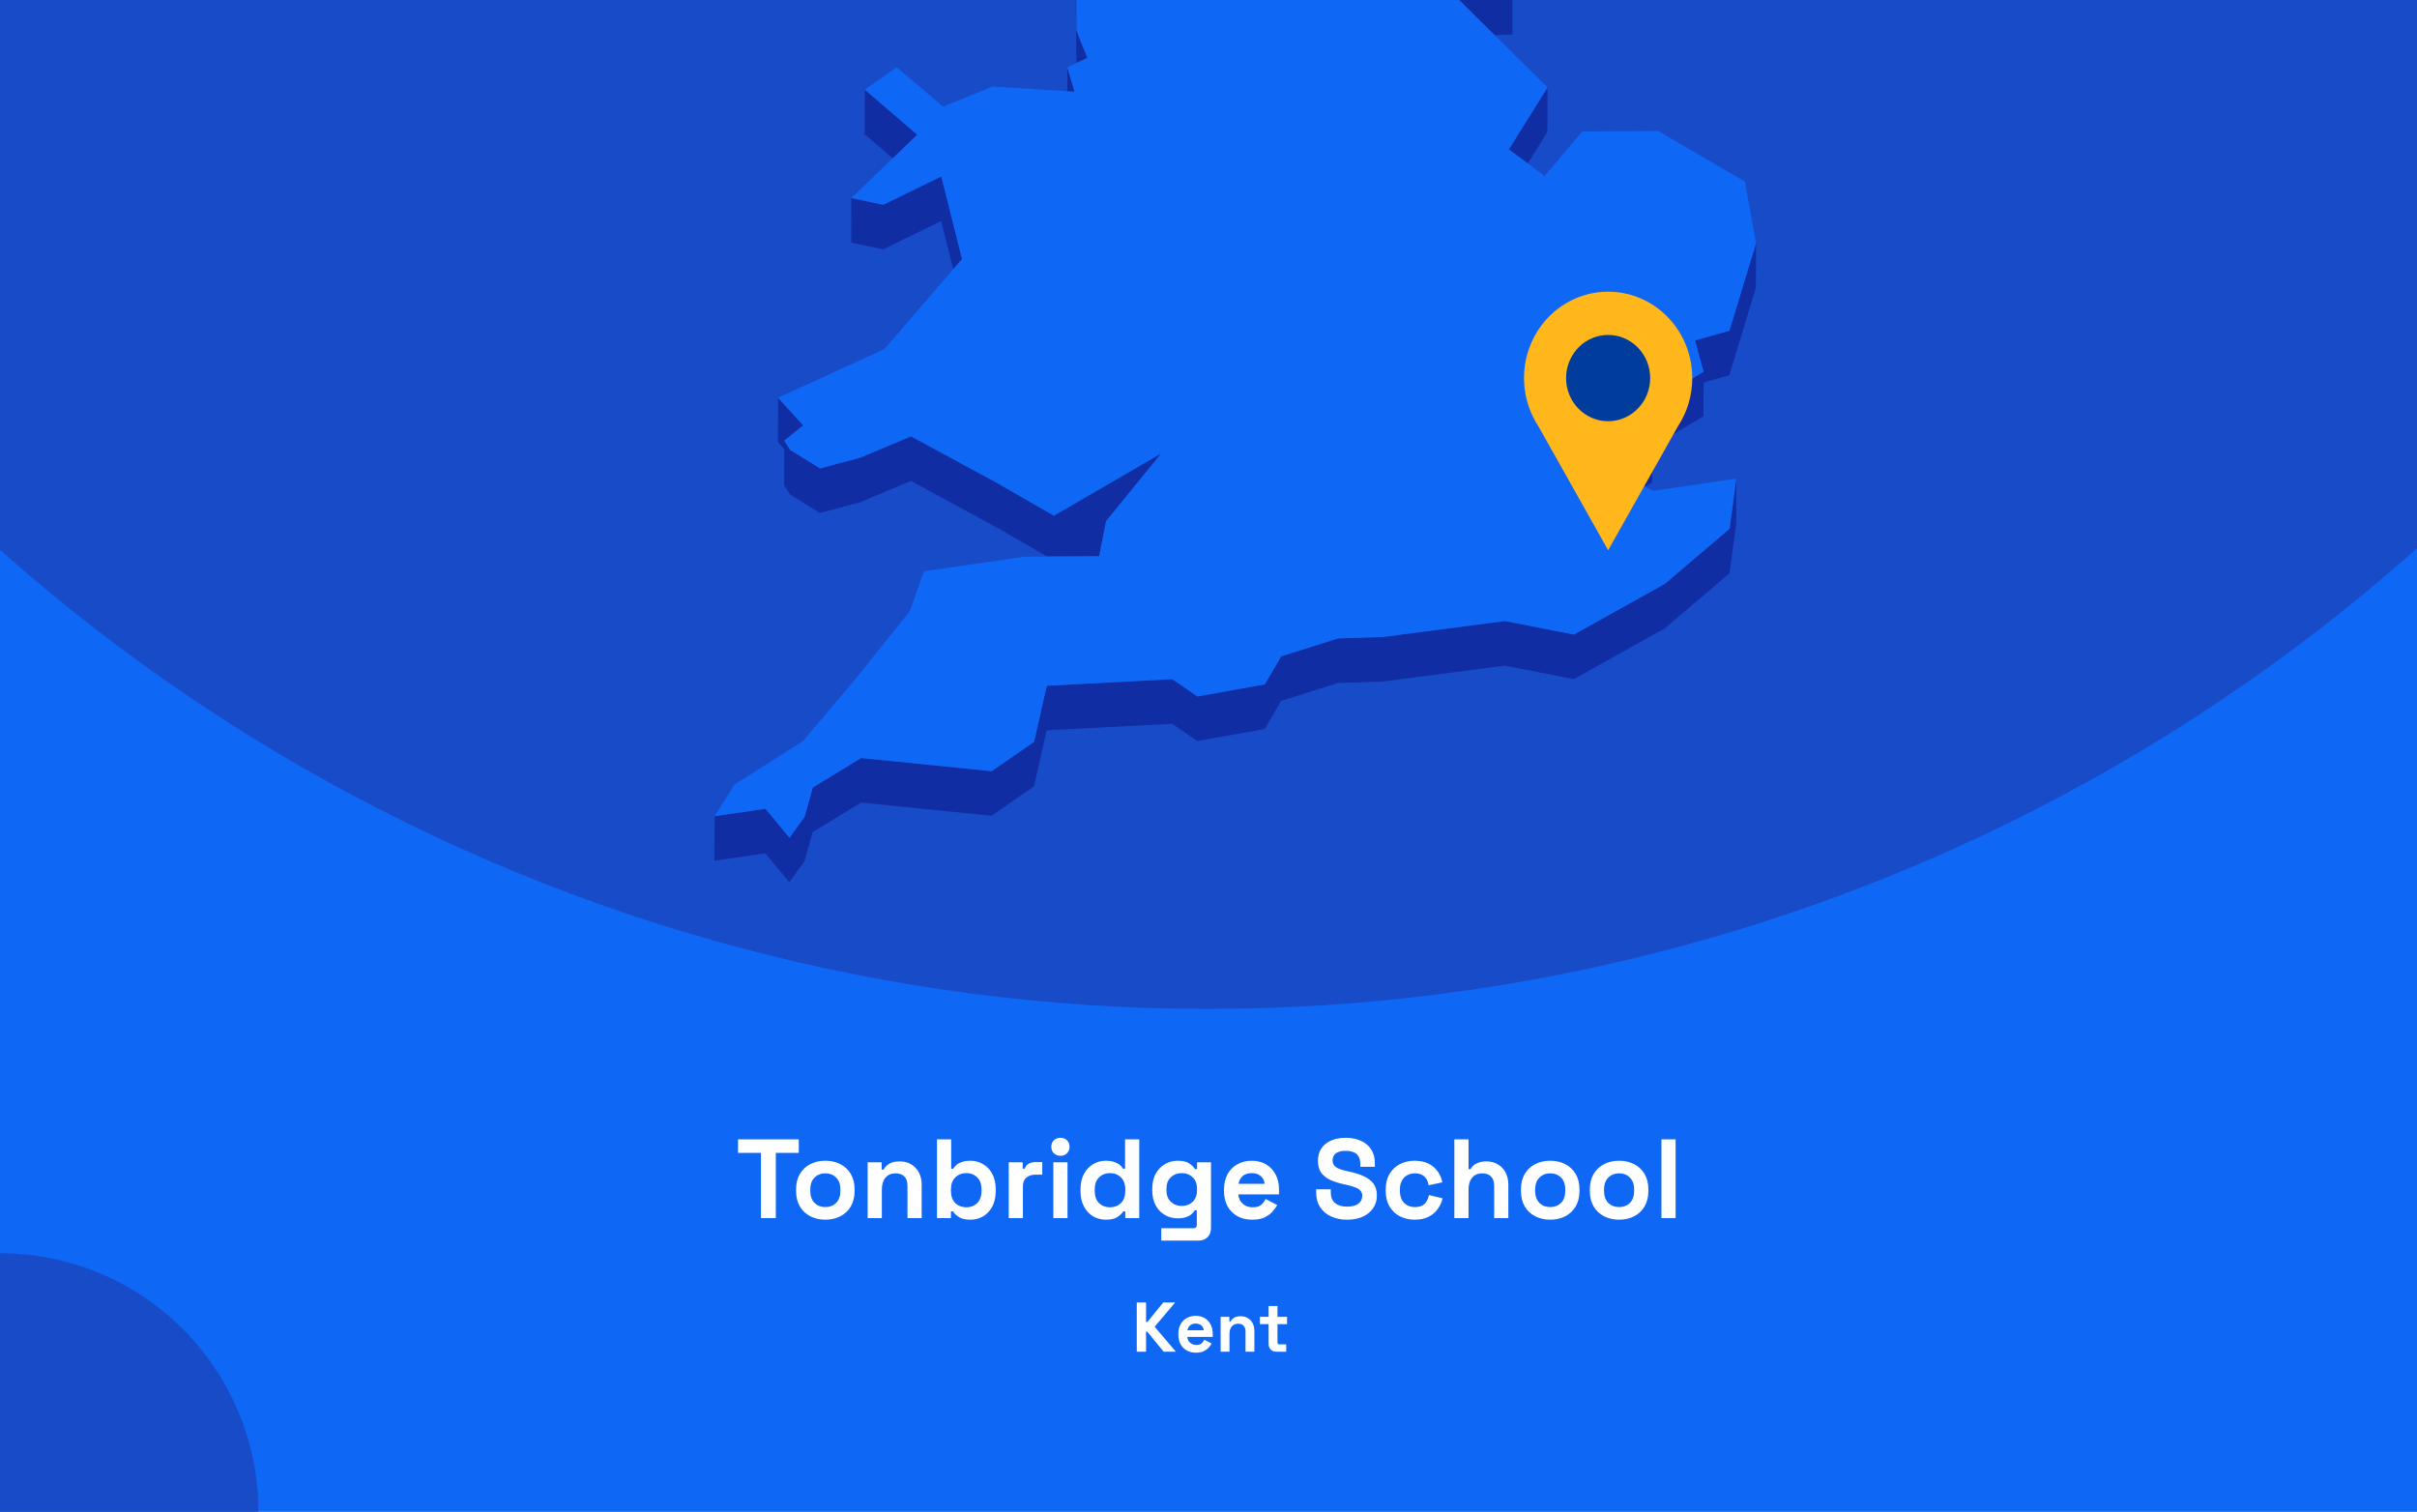 <?xml version="1.0" encoding="utf-8"?>
<svg xmlns="http://www.w3.org/2000/svg" fill="none" height="860" viewBox="0 0 1375 860" width="1375">
<rect x="0" y="0" width="1375" height="860" fill="#808080" stroke="none"/>
<g clip-path="url(#clip0_2685_2)">
<rect fill="#0F67F5" height="860" width="1375"/>
<circle cx="687" cy="-460" fill="#184BC8" r="1034"/>
<g clip-path="url(#clip1_2685_2)">
<path d="M850.396 20.084L860.361 19.603L860.405 -5.764L844.233 -5.021L815.867 -14.074L844.19 13.961L850.396 20.084Z" fill="#102DA3"/>
<path d="M599.119 -53.698L588.891 -72.198L569.748 -107.844L569.66 -82.476L588.804 -46.831L599.075 -28.33L612.144 -25.531L612.056 -0.601L612.319 35.919L612.362 35.876L618.613 32.945L612.45 17.725L612.144 -25.968L626.13 -47.924L599.119 -53.698Z" fill="#102DA3"/>
<path d="M611.316 52.189L607.208 38.324L607.164 51.926L611.316 52.189Z" fill="#102DA3"/>
<path d="M521.802 76.634L491.994 51.004L491.906 76.371L507.859 90.061L521.802 76.634Z" fill="#102DA3"/>
<path d="M869.143 92.994L880.289 75.106L880.376 49.738L858.348 85.034L869.143 92.994Z" fill="#102DA3"/>
<path d="M484.258 138.04L502.396 141.889L535.396 125.75L542.301 153.13L547.284 147.356L535.483 100.383L502.484 116.522L484.302 112.673L484.258 138.04Z" fill="#102DA3"/>
<path d="M983.835 188.167L964.297 193.634L969.149 211.479L952.365 221.538L940.958 230.198L939.734 249.442L910.188 264.182L935.669 276.778L939.69 274.766L940.87 255.566L952.278 246.862L969.105 236.802L969.149 217.602L983.747 213.534L998.914 163.762L999.001 138.395L983.835 188.167Z" fill="#102DA3"/>
<path d="M449.508 281.366L466.423 291.863L489.326 285.74L518.216 273.581L567.649 300.435L595.71 316.618L599.468 316.574H603.271L625.3 316.443L628.097 302.141L629.233 296.499L660.659 257.923L599.512 293.394L567.737 275.068L518.304 248.257L489.369 260.373L466.51 266.496L449.552 255.999L446.143 250.707L456.895 242.003L442.646 226.258L442.559 251.581L446.143 255.561L446.099 276.074L449.508 281.366Z" fill="#102DA3"/>
<path d="M947.075 332.189L895.369 361.012L856.207 353.314L786.8 362.367L761.187 363.198L728.887 373.389L719.534 389.353L681.159 396.22L666.954 386.379L595.492 390.14L588.28 422.024L564.154 438.732L489.895 431.253L462.359 448.048L457.77 464.624L449.116 476.608L435.479 460.119L406.544 464.318L406.457 489.642L435.435 485.487L449.028 501.976L457.682 489.992L462.315 473.372L489.851 456.62L564.066 464.099L588.236 447.392L595.404 415.508L666.866 411.746L681.115 421.587L719.49 414.72L728.843 398.757L761.1 388.566L786.712 387.735L856.12 378.681L895.282 386.379L946.988 357.556L983.877 326.153L987.723 297.637L987.767 272.27L983.964 300.786L947.075 332.189Z" fill="#102DA3"/>
<path d="M939.731 249.441L940.955 230.197L952.363 221.537L969.147 211.477L964.295 193.633L983.832 188.166L998.999 138.393L992.661 103.316L943.228 74.493L900.089 74.8L878.716 100.123L869.144 92.994L858.348 85.034L880.377 49.739L850.393 20.085L844.187 13.962L815.864 -14.074L844.23 -5.02L860.402 -5.764L788.197 -113.488L750.303 -126.259L717.348 -218.106L715.118 -242.642L637.8 -305.055L623.77 -300.638L605.981 -295.039L596.759 -292.153L579.887 -298.013L606.025 -318.745L642.345 -333.528L627.092 -347.174L616.558 -356.533L672.591 -441.077L677.137 -466.269L694.532 -486.257L661.315 -515.867L570.315 -511.274L545.752 -498.853L519.877 -485.776L548.593 -528.332L545.97 -530.3L531.634 -540.84L595.229 -606.14L593.131 -618.08L597.764 -634L574.162 -633.825L499.509 -605.527L492.647 -623.372L478.617 -605.396L470.4 -626.521L458.949 -623.153L437.182 -549.457L452.83 -529.688L437.139 -529.6L421.142 -529.469L408.073 -467.144L421.011 -449.999L417.864 -428.743L414.586 -406.874L379.008 -387.455L382.592 -356.358L380.144 -351.46L369.305 -329.766L381.455 -325.174L446.448 -382.6L449.202 -373.984L446.405 -369.479L429.84 -342.625L419.219 -325.436L423.415 -303.612L421.404 -288.173L411.264 -208.79L422.715 -208.878L437.794 -271.246L445.181 -274.614L464.806 -262.149L494.09 -227.247L484.518 -213.208L467.384 -187.971L463.538 -158.799L450.688 -158.711L474.29 -119.13L481.327 -123.11L483.862 -144.366L511.66 -123.328L530.411 -140.036L568.786 -150.883L604.407 -164.354L584.171 -131.376L569.747 -107.845L588.891 -72.2L599.119 -53.699L626.13 -47.926L612.144 -25.97L612.45 17.723L618.612 32.944L612.362 35.874L612.318 35.918L607.205 38.323L611.313 52.188L607.161 51.925L564.765 49.214L536.53 60.673L510.087 38.279L491.992 51.007L521.8 76.637L507.857 90.064L484.299 112.676L502.481 116.525L535.481 100.386L547.282 147.359L542.299 153.132L503.05 198.663L442.646 226.26L456.895 242.006L446.142 250.709L449.552 256.002L466.51 266.498L489.369 260.375L518.304 248.26L567.737 275.071L599.512 293.397L660.659 257.926L629.233 296.502L628.097 302.144L625.3 316.446L603.271 316.577H599.468L595.71 316.621L582.86 316.708L525.559 325.018L517.648 347.63L485.567 387.606L456.807 421.589L417.864 446.344L406.543 464.32L435.478 460.122L449.115 476.61L457.769 464.626L462.358 448.05L489.894 431.255L564.153 438.734L588.279 422.027L595.491 390.143L666.953 386.381L681.158 396.222L719.533 389.355L728.886 373.391L761.186 363.201L786.799 362.37L856.206 353.316L895.368 361.014L947.074 332.191L983.963 300.788L987.766 272.272L940.605 279.226L935.667 276.777L910.185 264.18L939.731 249.441Z" fill="#0F67F5"/>
</g>
<g clip-path="url(#clip2_2685_2)">
<path d="M962.699 215.106C962.707 207.429 960.961 199.856 957.601 192.996C954.241 186.137 949.36 180.181 943.35 175.608C937.34 171.034 930.369 167.971 922.996 166.663C915.623 165.355 908.054 165.839 900.897 168.077C893.739 170.315 887.193 174.243 881.783 179.547C876.374 184.851 872.251 191.383 869.747 198.618C867.244 205.853 866.428 213.589 867.366 221.206C868.304 228.823 870.969 236.109 875.148 242.477V242.477L895.008 277.76L914.856 313.056L934.716 277.76L954.551 242.527C959.878 234.428 962.716 224.877 962.699 215.106V215.106Z" fill="#FFB71B"/>
<path d="M914.843 239.64C928.055 239.64 938.765 228.65 938.765 215.093C938.765 201.537 928.055 190.547 914.843 190.547C901.632 190.547 890.922 201.537 890.922 215.093C890.922 228.65 901.632 239.64 914.843 239.64Z" fill="#003C9C"/>
</g>
<circle cx="147" cy="147" fill="#184BC8" r="147" transform="matrix(-1 0 0 1 147 713)"/>
<path d="M432.905 693V655.88H419.849V648.2H454.409V655.88H441.353V693H432.905ZM469.522 693.896C466.364 693.896 463.527 693.256 461.01 691.976C458.492 690.696 456.508 688.84 455.058 686.408C453.607 683.976 452.882 681.053 452.882 677.64V676.616C452.882 673.203 453.607 670.28 455.058 667.848C456.508 665.416 458.492 663.56 461.01 662.28C463.527 661 466.364 660.36 469.522 660.36C472.679 660.36 475.516 661 478.034 662.28C480.551 663.56 482.535 665.416 483.986 667.848C485.436 670.28 486.162 673.203 486.162 676.616V677.64C486.162 681.053 485.436 683.976 483.986 686.408C482.535 688.84 480.551 690.696 478.034 691.976C475.516 693.256 472.679 693.896 469.522 693.896ZM469.522 686.728C471.996 686.728 474.044 685.939 475.666 684.36C477.287 682.739 478.098 680.435 478.098 677.448V676.808C478.098 673.821 477.287 671.539 475.666 669.96C474.087 668.339 472.039 667.528 469.522 667.528C467.047 667.528 464.999 668.339 463.378 669.96C461.756 671.539 460.946 673.821 460.946 676.808V677.448C460.946 680.435 461.756 682.739 463.378 684.36C464.999 685.939 467.047 686.728 469.522 686.728ZM493.605 693V661.256H501.541V665.416H502.693C503.205 664.307 504.165 663.261 505.573 662.28C506.981 661.256 509.114 660.744 511.973 660.744C514.448 660.744 516.602 661.32 518.437 662.472C520.314 663.581 521.765 665.139 522.789 667.144C523.813 669.107 524.325 671.411 524.325 674.056V693H516.261V674.696C516.261 672.307 515.664 670.515 514.469 669.32C513.317 668.125 511.653 667.528 509.477 667.528C507.002 667.528 505.082 668.36 503.717 670.024C502.352 671.645 501.669 673.928 501.669 676.872V693H493.605ZM552.115 693.896C549.256 693.896 547.059 693.405 545.523 692.424C543.987 691.443 542.856 690.355 542.131 689.16H540.979V693H533.043V648.2H541.107V664.904H542.259C542.728 664.136 543.347 663.411 544.115 662.728C544.925 662.045 545.971 661.491 547.251 661.064C548.573 660.595 550.195 660.36 552.115 660.36C554.675 660.36 557.043 661 559.219 662.28C561.395 663.517 563.144 665.352 564.467 667.784C565.789 670.216 566.451 673.16 566.451 676.616V677.64C566.451 681.096 565.789 684.04 564.467 686.472C563.144 688.904 561.395 690.76 559.219 692.04C557.043 693.277 554.675 693.896 552.115 693.896ZM549.683 686.856C552.157 686.856 554.227 686.067 555.891 684.488C557.555 682.867 558.387 680.52 558.387 677.448V676.808C558.387 673.736 557.555 671.411 555.891 669.832C554.269 668.211 552.2 667.4 549.683 667.4C547.208 667.4 545.139 668.211 543.475 669.832C541.811 671.411 540.979 673.736 540.979 676.808V677.448C540.979 680.52 541.811 682.867 543.475 684.488C545.139 686.067 547.208 686.856 549.683 686.856ZM573.855 693V661.256H581.791V664.84H582.943C583.412 663.56 584.18 662.621 585.247 662.024C586.356 661.427 587.636 661.128 589.087 661.128H592.927V668.296H588.959C586.911 668.296 585.226 668.851 583.903 669.96C582.58 671.027 581.919 672.691 581.919 674.952V693H573.855ZM599.23 693V661.256H607.294V693H599.23ZM603.262 657.544C601.811 657.544 600.574 657.075 599.55 656.136C598.569 655.197 598.078 653.96 598.078 652.424C598.078 650.888 598.569 649.651 599.55 648.712C600.574 647.773 601.811 647.304 603.262 647.304C604.755 647.304 605.993 647.773 606.974 648.712C607.955 649.651 608.446 650.888 608.446 652.424C608.446 653.96 607.955 655.197 606.974 656.136C605.993 657.075 604.755 657.544 603.262 657.544ZM629.03 693.896C626.513 693.896 624.145 693.277 621.926 692.04C619.75 690.76 618.001 688.904 616.678 686.472C615.355 684.04 614.694 681.096 614.694 677.64V676.616C614.694 673.16 615.355 670.216 616.678 667.784C618.001 665.352 619.75 663.517 621.926 662.28C624.102 661 626.47 660.36 629.03 660.36C630.95 660.36 632.55 660.595 633.83 661.064C635.153 661.491 636.219 662.045 637.03 662.728C637.841 663.411 638.459 664.136 638.886 664.904H640.038V648.2H648.102V693H640.166V689.16H639.014C638.289 690.355 637.158 691.443 635.622 692.424C634.129 693.405 631.931 693.896 629.03 693.896ZM631.462 686.856C633.937 686.856 636.006 686.067 637.67 684.488C639.334 682.867 640.166 680.52 640.166 677.448V676.808C640.166 673.736 639.334 671.411 637.67 669.832C636.049 668.211 633.979 667.4 631.462 667.4C628.987 667.4 626.918 668.211 625.254 669.832C623.59 671.411 622.758 673.736 622.758 676.808V677.448C622.758 680.52 623.59 682.867 625.254 684.488C626.918 686.067 628.987 686.856 631.462 686.856ZM655.507 677.256V676.232C655.507 672.904 656.168 670.067 657.491 667.72C658.813 665.331 660.563 663.517 662.739 662.28C664.957 661 667.368 660.36 669.971 660.36C672.872 660.36 675.069 660.872 676.563 661.896C678.056 662.92 679.144 663.987 679.827 665.096H680.979V661.256H688.915V698.632C688.915 700.808 688.275 702.536 686.995 703.816C685.715 705.139 684.008 705.8 681.875 705.8H660.627V698.76H679.059C680.253 698.76 680.851 698.12 680.851 696.84V688.584H679.699C679.272 689.267 678.675 689.971 677.907 690.696C677.139 691.379 676.115 691.955 674.835 692.424C673.555 692.893 671.933 693.128 669.971 693.128C667.368 693.128 664.957 692.509 662.739 691.272C660.563 689.992 658.813 688.179 657.491 685.832C656.168 683.443 655.507 680.584 655.507 677.256ZM672.275 686.088C674.749 686.088 676.819 685.299 678.483 683.72C680.147 682.141 680.979 679.923 680.979 677.064V676.424C680.979 673.523 680.147 671.304 678.483 669.768C676.861 668.189 674.792 667.4 672.275 667.4C669.8 667.4 667.731 668.189 666.067 669.768C664.403 671.304 663.571 673.523 663.571 676.424V677.064C663.571 679.923 664.403 682.141 666.067 683.72C667.731 685.299 669.8 686.088 672.275 686.088ZM712.319 693.896C709.162 693.896 706.367 693.235 703.935 691.912C701.546 690.547 699.668 688.648 698.303 686.216C696.98 683.741 696.319 680.84 696.319 677.512V676.744C696.319 673.416 696.98 670.536 698.303 668.104C699.626 665.629 701.482 663.731 703.871 662.408C706.26 661.043 709.034 660.36 712.191 660.36C715.306 660.36 718.015 661.064 720.319 662.472C722.623 663.837 724.415 665.757 725.695 668.232C726.975 670.664 727.615 673.501 727.615 676.744V679.496H704.511C704.596 681.672 705.407 683.443 706.943 684.808C708.479 686.173 710.356 686.856 712.575 686.856C714.836 686.856 716.5 686.365 717.567 685.384C718.634 684.403 719.444 683.315 719.999 682.12L726.591 685.576C725.994 686.685 725.119 687.901 723.967 689.224C722.858 690.504 721.364 691.613 719.487 692.552C717.61 693.448 715.22 693.896 712.319 693.896ZM704.575 673.48H719.423C719.252 671.645 718.506 670.173 717.183 669.064C715.903 667.955 714.218 667.4 712.127 667.4C709.951 667.4 708.223 667.955 706.943 669.064C705.663 670.173 704.874 671.645 704.575 673.48ZM766.339 693.896C762.883 693.896 759.832 693.277 757.187 692.04C754.541 690.803 752.472 689.032 750.979 686.728C749.485 684.424 748.739 681.651 748.739 678.408V676.616H757.059V678.408C757.059 681.096 757.891 683.123 759.555 684.488C761.219 685.811 763.48 686.472 766.339 686.472C769.24 686.472 771.395 685.896 772.803 684.744C774.253 683.592 774.979 682.12 774.979 680.328C774.979 679.091 774.616 678.088 773.891 677.32C773.208 676.552 772.184 675.933 770.819 675.464C769.496 674.952 767.875 674.483 765.955 674.056L764.483 673.736C761.411 673.053 758.765 672.2 756.547 671.176C754.371 670.109 752.685 668.723 751.491 667.016C750.339 665.309 749.763 663.091 749.763 660.36C749.763 657.629 750.403 655.304 751.683 653.384C753.005 651.421 754.84 649.928 757.187 648.904C759.576 647.837 762.371 647.304 765.571 647.304C768.771 647.304 771.608 647.859 774.083 648.968C776.6 650.035 778.563 651.656 779.971 653.832C781.421 655.965 782.147 658.653 782.147 661.896V663.816H773.827V661.896C773.827 660.189 773.485 658.824 772.803 657.8C772.163 656.733 771.224 655.965 769.987 655.496C768.749 654.984 767.277 654.728 765.571 654.728C763.011 654.728 761.112 655.219 759.875 656.2C758.68 657.139 758.083 658.44 758.083 660.104C758.083 661.213 758.36 662.152 758.915 662.92C759.512 663.688 760.387 664.328 761.539 664.84C762.691 665.352 764.163 665.8 765.955 666.184L767.427 666.504C770.627 667.187 773.4 668.061 775.747 669.128C778.136 670.195 779.992 671.603 781.315 673.352C782.637 675.101 783.299 677.341 783.299 680.072C783.299 682.803 782.595 685.213 781.187 687.304C779.821 689.352 777.859 690.973 775.299 692.168C772.781 693.32 769.795 693.896 766.339 693.896ZM804.767 693.896C801.695 693.896 798.9 693.256 796.383 691.976C793.908 690.696 791.946 688.84 790.495 686.408C789.044 683.976 788.319 681.032 788.319 677.576V676.68C788.319 673.224 789.044 670.28 790.495 667.848C791.946 665.416 793.908 663.56 796.383 662.28C798.9 661 801.695 660.36 804.767 660.36C807.796 660.36 810.399 660.893 812.575 661.96C814.751 663.027 816.5 664.499 817.823 666.376C819.188 668.211 820.084 670.301 820.511 672.648L812.703 674.312C812.532 673.032 812.148 671.88 811.551 670.856C810.954 669.832 810.1 669.021 808.991 668.424C807.924 667.827 806.58 667.528 804.959 667.528C803.338 667.528 801.866 667.891 800.543 668.616C799.263 669.299 798.239 670.344 797.471 671.752C796.746 673.117 796.383 674.803 796.383 676.808V677.448C796.383 679.453 796.746 681.16 797.471 682.568C798.239 683.933 799.263 684.979 800.543 685.704C801.866 686.387 803.338 686.728 804.959 686.728C807.391 686.728 809.226 686.109 810.463 684.872C811.743 683.592 812.554 681.928 812.895 679.88L820.703 681.736C820.148 683.997 819.188 686.067 817.823 687.944C816.5 689.779 814.751 691.229 812.575 692.296C810.399 693.363 807.796 693.896 804.767 693.896ZM827.355 693V648.2H835.419V665.16H836.571C836.912 664.477 837.446 663.795 838.171 663.112C838.896 662.429 839.856 661.875 841.051 661.448C842.288 660.979 843.846 660.744 845.723 660.744C848.198 660.744 850.352 661.32 852.187 662.472C854.064 663.581 855.515 665.139 856.539 667.144C857.563 669.107 858.075 671.411 858.075 674.056V693H850.011V674.696C850.011 672.307 849.414 670.515 848.219 669.32C847.067 668.125 845.403 667.528 843.227 667.528C840.752 667.528 838.832 668.36 837.467 670.024C836.102 671.645 835.419 673.928 835.419 676.872V693H827.355ZM881.897 693.896C878.739 693.896 875.902 693.256 873.385 691.976C870.867 690.696 868.883 688.84 867.433 686.408C865.982 683.976 865.257 681.053 865.257 677.64V676.616C865.257 673.203 865.982 670.28 867.433 667.848C868.883 665.416 870.867 663.56 873.385 662.28C875.902 661 878.739 660.36 881.897 660.36C885.054 660.36 887.891 661 890.409 662.28C892.926 663.56 894.91 665.416 896.361 667.848C897.811 670.28 898.537 673.203 898.537 676.616V677.64C898.537 681.053 897.811 683.976 896.361 686.408C894.91 688.84 892.926 690.696 890.409 691.976C887.891 693.256 885.054 693.896 881.897 693.896ZM881.897 686.728C884.371 686.728 886.419 685.939 888.041 684.36C889.662 682.739 890.473 680.435 890.473 677.448V676.808C890.473 673.821 889.662 671.539 888.041 669.96C886.462 668.339 884.414 667.528 881.897 667.528C879.422 667.528 877.374 668.339 875.753 669.96C874.131 671.539 873.321 673.821 873.321 676.808V677.448C873.321 680.435 874.131 682.739 875.753 684.36C877.374 685.939 879.422 686.728 881.897 686.728ZM921.084 693.896C917.927 693.896 915.089 693.256 912.572 691.976C910.055 690.696 908.071 688.84 906.62 686.408C905.169 683.976 904.444 681.053 904.444 677.64V676.616C904.444 673.203 905.169 670.28 906.62 667.848C908.071 665.416 910.055 663.56 912.572 662.28C915.089 661 917.927 660.36 921.084 660.36C924.241 660.36 927.079 661 929.596 662.28C932.113 663.56 934.097 665.416 935.548 667.848C936.999 670.28 937.724 673.203 937.724 676.616V677.64C937.724 681.053 936.999 683.976 935.548 686.408C934.097 688.84 932.113 690.696 929.596 691.976C927.079 693.256 924.241 693.896 921.084 693.896ZM921.084 686.728C923.559 686.728 925.607 685.939 927.228 684.36C928.849 682.739 929.66 680.435 929.66 677.448V676.808C929.66 673.821 928.849 671.539 927.228 669.96C925.649 668.339 923.601 667.528 921.084 667.528C918.609 667.528 916.561 668.339 914.94 669.96C913.319 671.539 912.508 673.821 912.508 676.808V677.448C912.508 680.435 913.319 682.739 914.94 684.36C916.561 685.939 918.609 686.728 921.084 686.728ZM945.168 693V648.2H953.232V693H945.168Z" fill="white"/>
<path d="M646.699 769V741H651.979V752.12H652.699L661.779 741H668.539L656.859 754.8L668.939 769H661.979L652.699 757.64H651.979V769H646.699ZM680.352 769.56C678.378 769.56 676.632 769.147 675.112 768.32C673.618 767.467 672.445 766.28 671.592 764.76C670.765 763.213 670.352 761.4 670.352 759.32V758.84C670.352 756.76 670.765 754.96 671.592 753.44C672.418 751.893 673.578 750.707 675.072 749.88C676.565 749.027 678.298 748.6 680.272 748.6C682.218 748.6 683.912 749.04 685.352 749.92C686.792 750.773 687.912 751.973 688.712 753.52C689.512 755.04 689.912 756.813 689.912 758.84V760.56H675.472C675.525 761.92 676.032 763.027 676.992 763.88C677.952 764.733 679.125 765.16 680.512 765.16C681.925 765.16 682.965 764.853 683.632 764.24C684.298 763.627 684.805 762.947 685.152 762.2L689.272 764.36C688.898 765.053 688.352 765.813 687.632 766.64C686.938 767.44 686.005 768.133 684.832 768.72C683.658 769.28 682.165 769.56 680.352 769.56ZM675.512 756.8H684.792C684.685 755.653 684.218 754.733 683.392 754.04C682.592 753.347 681.538 753 680.232 753C678.872 753 677.792 753.347 676.992 754.04C676.192 754.733 675.698 755.653 675.512 756.8ZM694.398 769V749.16H699.358V751.76H700.078C700.398 751.067 700.998 750.413 701.878 749.8C702.758 749.16 704.091 748.84 705.878 748.84C707.424 748.84 708.771 749.2 709.918 749.92C711.091 750.613 711.998 751.587 712.638 752.84C713.278 754.067 713.598 755.507 713.598 757.16V769H708.558V757.56C708.558 756.067 708.184 754.947 707.438 754.2C706.718 753.453 705.678 753.08 704.318 753.08C702.771 753.08 701.571 753.6 700.718 754.64C699.864 755.653 699.438 757.08 699.438 758.92V769H694.398ZM726.099 769C724.793 769 723.726 768.6 722.899 767.8C722.099 766.973 721.699 765.88 721.699 764.52V753.32H716.739V749.16H721.699V743H726.739V749.16H732.179V753.32H726.739V763.64C726.739 764.44 727.113 764.84 727.859 764.84H731.699V769H726.099Z" fill="white"/>
</g>
<defs>
<clipPath id="clip0_2685_2">
<rect fill="white" height="860" width="1375"/>
</clipPath>
<clipPath id="clip1_2685_2">
<rect fill="white" height="1135.98" transform="translate(240.5 -634)" width="758.5"/>
</clipPath>
<clipPath id="clip2_2685_2">
<rect fill="white" height="147.092" transform="translate(867 166)" width="95.699"/>
</clipPath>
</defs>
</svg>